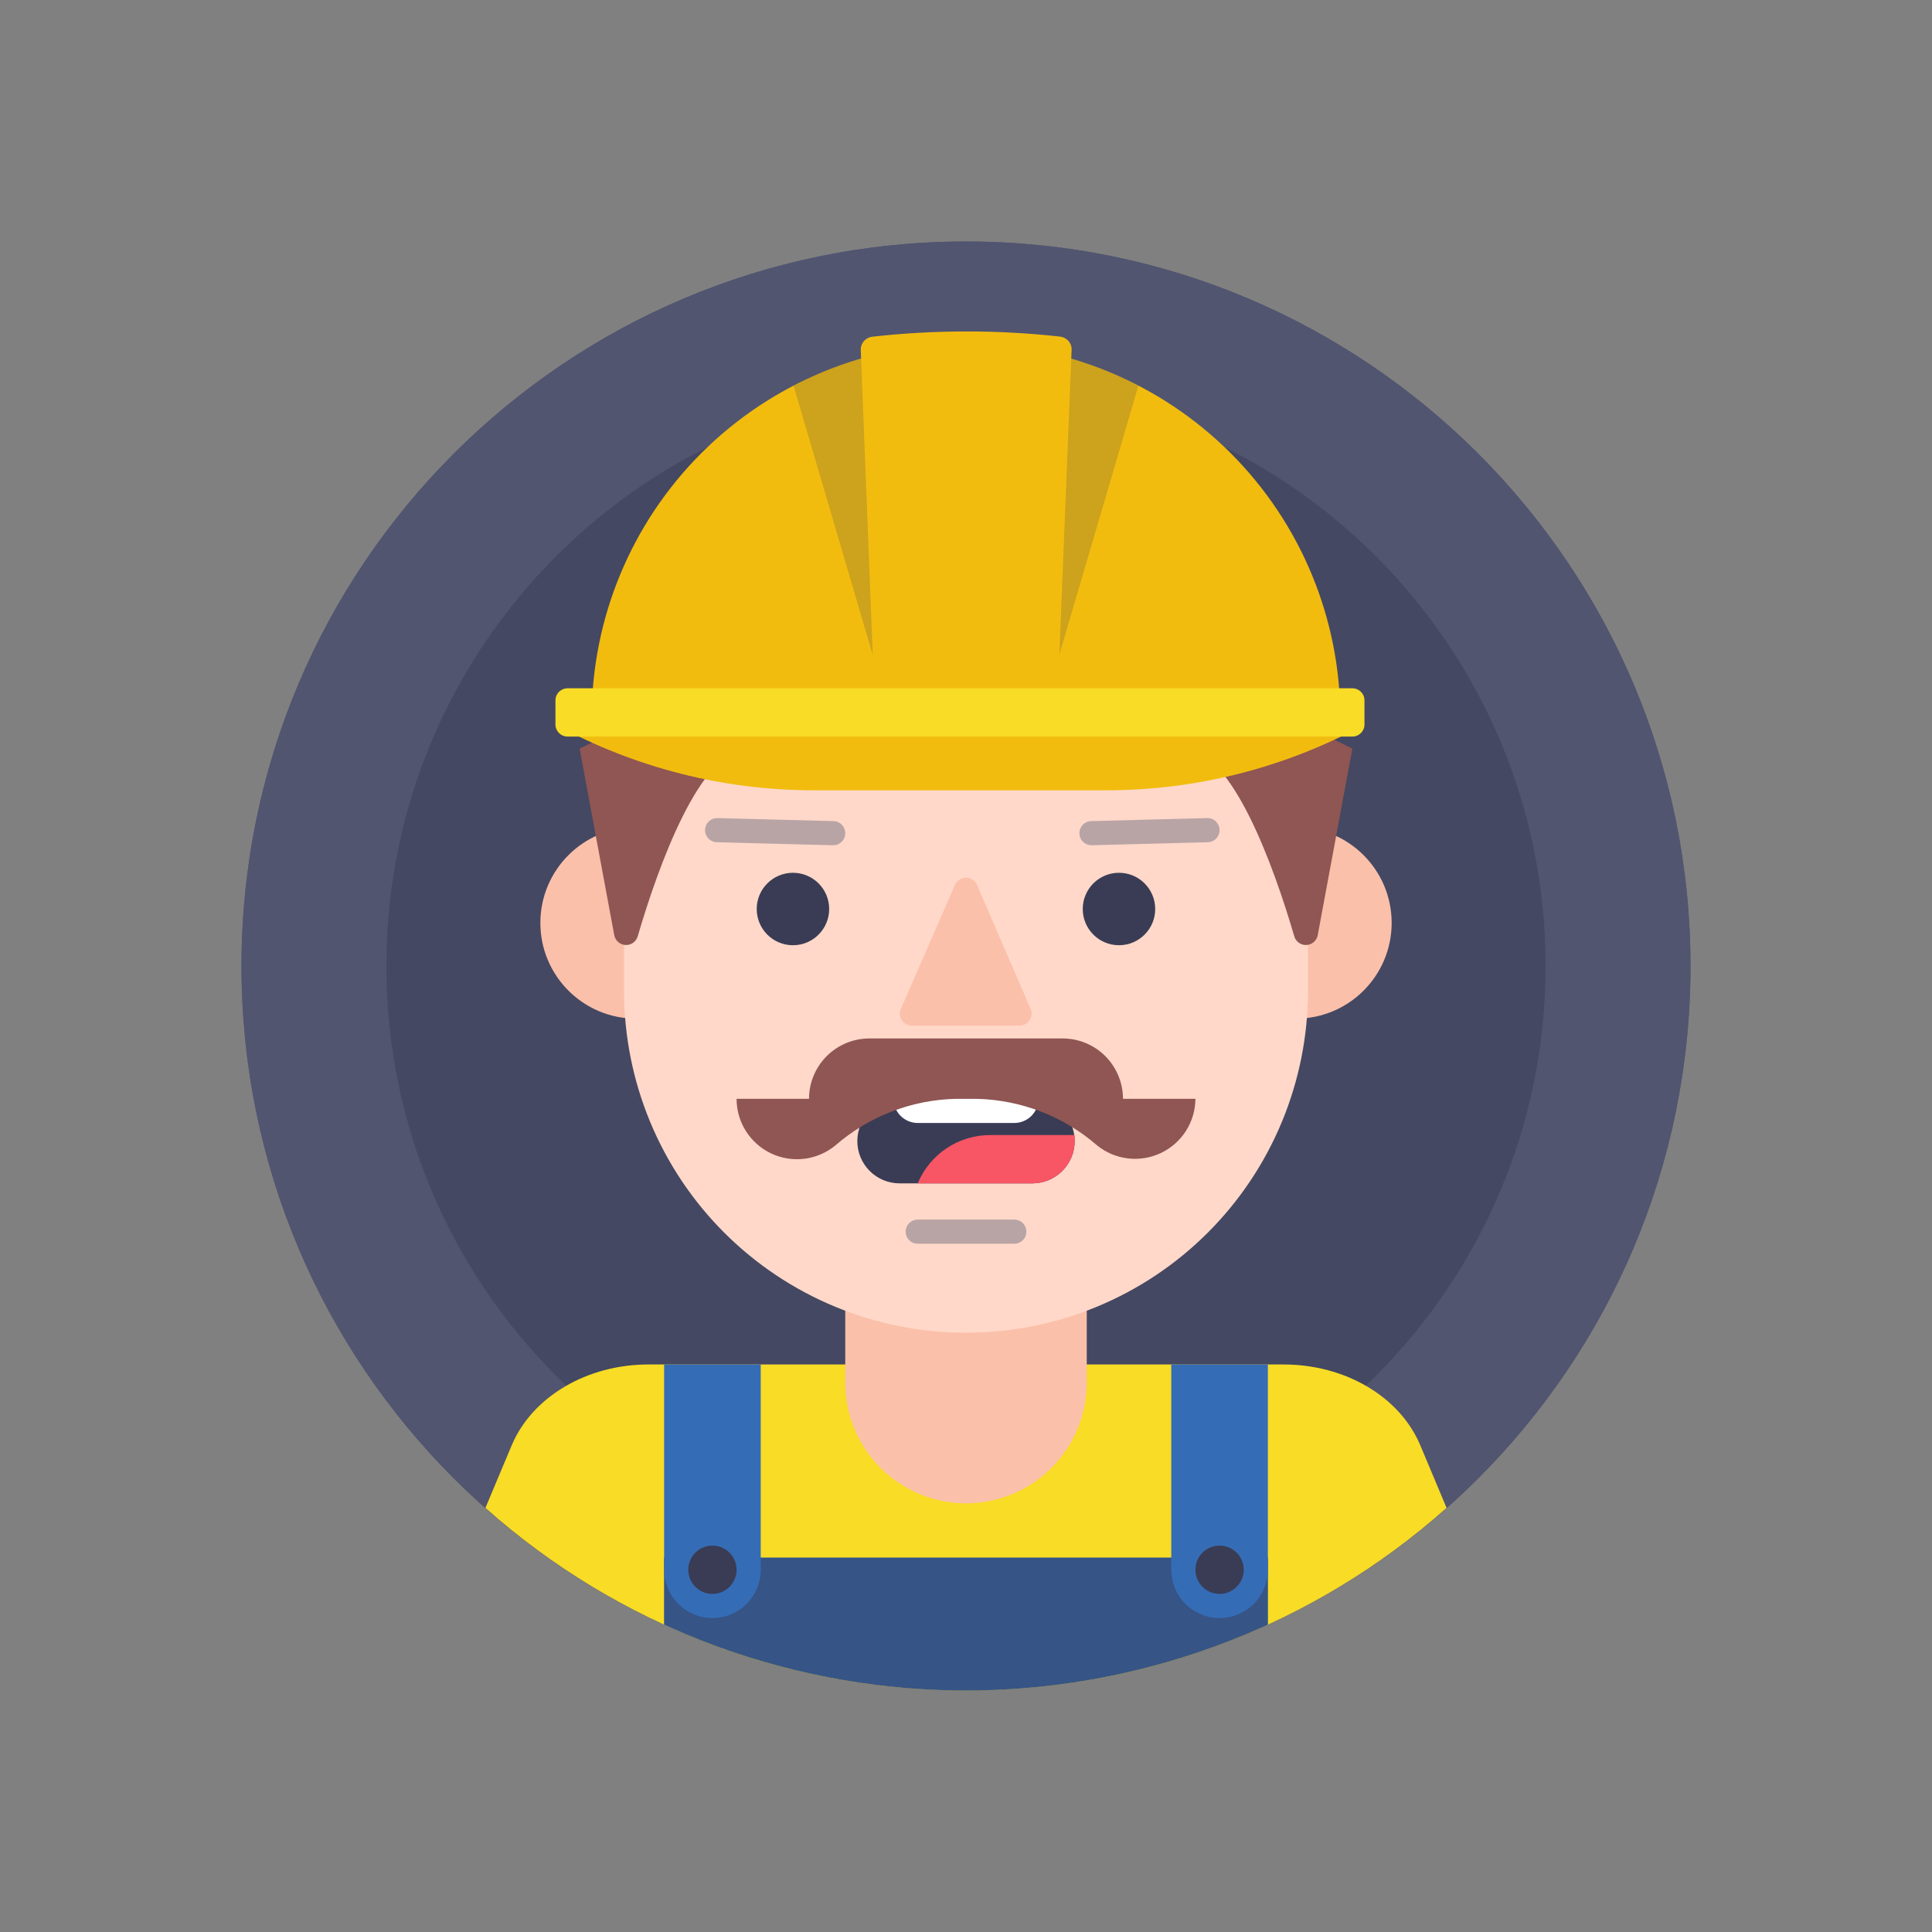 <svg width="100" height="100" viewBox="0 0 100 100" fill="none" xmlns="http://www.w3.org/2000/svg">
<rect x="0" y="0" width="100" height="100" fill="#808080" stroke="none"/>
<path d="M50 87.5C70.711 87.5 87.5 70.711 87.5 50C87.5 29.289 70.711 12.5 50 12.5C29.289 12.5 12.5 29.289 12.5 50C12.5 70.711 29.289 87.5 50 87.5Z" fill="#515570"/>
<path d="M50 87.5C70.711 87.5 87.5 70.711 87.5 50C87.5 29.289 70.711 12.5 50 12.5C29.289 12.5 12.5 29.289 12.5 50C12.5 70.711 29.289 87.5 50 87.5Z" fill="#515570"/>
<path opacity="0.5" d="M50 80C66.569 80 80 66.569 80 50C80 33.431 66.569 20 50 20C33.431 20 20 33.431 20 50C20 66.569 33.431 80 50 80Z" fill="#393C54"/>
<path d="M67.075 52.725C69.813 52.725 72.032 50.506 72.032 47.769C72.032 45.032 69.813 42.812 67.075 42.812C64.338 42.812 62.119 45.032 62.119 47.769C62.119 50.506 64.338 52.725 67.075 52.725Z" fill="#FBC0AA"/>
<path d="M50 87.5C59.171 87.511 68.025 84.147 74.875 78.05L73.5 74.775C72.431 72.275 69.612 70.625 66.444 70.625H33.556C30.387 70.625 27.569 72.287 26.5 74.775L25.125 78.05C31.975 84.147 40.829 87.511 50 87.5Z" fill="#F8DC25"/>
<path d="M50 62.969V71.562" stroke="#FBC0AA" stroke-width="12.5" stroke-linecap="round" stroke-linejoin="round"/>
<path d="M32.925 52.725C35.662 52.725 37.881 50.506 37.881 47.769C37.881 45.032 35.662 42.812 32.925 42.812C30.188 42.812 27.969 45.032 27.969 47.769C27.969 50.506 30.188 52.725 32.925 52.725Z" fill="#FBC0AA"/>
<path d="M50.001 68.981C47.676 68.982 45.374 68.525 43.226 67.636C41.078 66.746 39.127 65.443 37.483 63.799C35.839 62.155 34.536 60.204 33.646 58.056C32.757 55.908 32.3 53.606 32.301 51.281V39.644C32.301 34.95 34.166 30.448 37.485 27.128C40.804 23.809 45.306 21.944 50.001 21.944C54.695 21.944 59.197 23.809 62.517 27.128C65.836 30.448 67.701 34.95 67.701 39.644V51.281C67.702 53.606 67.244 55.908 66.355 58.056C65.466 60.204 64.162 62.155 62.518 63.799C60.875 65.443 58.923 66.746 56.775 67.636C54.627 68.525 52.325 68.982 50.001 68.981Z" fill="#FFD8C9"/>
<path d="M57.918 48.925C58.953 48.925 59.793 48.085 59.793 47.05C59.793 46.014 58.953 45.175 57.918 45.175C56.882 45.175 56.043 46.014 56.043 47.05C56.043 48.085 56.882 48.925 57.918 48.925Z" fill="#393C54"/>
<path d="M30 38.75L31.794 48.406C31.82 48.544 31.892 48.668 31.997 48.76C32.102 48.852 32.236 48.906 32.376 48.913C32.515 48.92 32.653 48.88 32.768 48.8C32.882 48.719 32.966 48.603 33.006 48.469C34.069 44.837 36.25 38.75 38.75 38.75C42.344 38.75 40.119 33.75 40.119 33.75L30 38.75Z" fill="#8F5653"/>
<path d="M69.999 38.75L68.205 48.406C68.179 48.544 68.107 48.668 68.002 48.76C67.896 48.852 67.763 48.906 67.624 48.913C67.484 48.92 67.346 48.88 67.231 48.8C67.117 48.719 67.033 48.603 66.993 48.469C65.93 44.837 63.749 38.75 61.249 38.75C57.655 38.75 59.88 33.75 59.88 33.75L69.999 38.75Z" fill="#8F5653"/>
<path d="M41.043 48.925C42.078 48.925 42.918 48.085 42.918 47.05C42.918 46.014 42.078 45.175 41.043 45.175C40.007 45.175 39.168 46.014 39.168 47.05C39.168 48.085 40.007 48.925 41.043 48.925Z" fill="#393C54"/>
<path d="M30.625 38.125V37.156C30.625 32.018 32.666 27.09 36.3 23.456C39.933 19.823 44.861 17.781 50 17.781C55.139 17.781 60.067 19.823 63.7 23.456C67.334 27.09 69.375 32.018 69.375 37.156V38.125" fill="#F2BC0F"/>
<path opacity="0.4" d="M56.494 43.125L62.5 42.969" stroke="#515570" stroke-width="1.25" stroke-linecap="round" stroke-linejoin="round"/>
<path opacity="0.4" d="M43.125 43.125L37.119 42.969" stroke="#515570" stroke-width="1.25" stroke-linecap="round" stroke-linejoin="round"/>
<path opacity="0.4" d="M47.5 63.75H52.5" stroke="#515570" stroke-width="1.25" stroke-linecap="round" stroke-linejoin="round"/>
<path d="M34.375 84.088C39.278 86.335 44.607 87.498 50 87.498C55.393 87.498 60.722 86.335 65.625 84.088V80.625H34.375V84.088Z" fill="#356CB6"/>
<path opacity="0.2" d="M45.312 34.375H54.687L58.924 19.962C56.167 18.531 53.106 17.784 49.999 17.784C46.893 17.784 43.832 18.531 41.074 19.962L45.312 34.375Z" fill="#393C54"/>
<path d="M50.001 17.156C48.389 17.157 46.778 17.247 45.176 17.425C45.014 17.438 44.863 17.508 44.748 17.622C44.634 17.737 44.564 17.889 44.551 18.05L45.313 37.5H54.688L55.469 18.044C55.457 17.882 55.387 17.731 55.272 17.616C55.158 17.502 55.006 17.432 54.844 17.419C53.236 17.242 51.619 17.154 50.001 17.156Z" fill="#F2BC0F"/>
<path opacity="0.5" d="M34.375 84.088C39.278 86.335 44.607 87.498 50 87.498C55.393 87.498 60.722 86.335 65.625 84.088V80.625H34.375V84.088Z" fill="#393C54"/>
<path d="M34.375 70.625H39.375V81.25C39.375 81.913 39.112 82.549 38.643 83.018C38.174 83.487 37.538 83.75 36.875 83.75C36.212 83.75 35.576 83.487 35.107 83.018C34.638 82.549 34.375 81.913 34.375 81.25V70.625Z" fill="#356CB6"/>
<path d="M60.625 70.625H65.625V81.25C65.625 81.913 65.362 82.549 64.893 83.018C64.424 83.487 63.788 83.75 63.125 83.75C62.462 83.75 61.826 83.487 61.357 83.018C60.888 82.549 60.625 81.913 60.625 81.25V70.625Z" fill="#356CB6"/>
<path d="M36.875 82.5C37.565 82.5 38.125 81.94 38.125 81.25C38.125 80.56 37.565 80 36.875 80C36.185 80 35.625 80.56 35.625 81.25C35.625 81.94 36.185 82.5 36.875 82.5Z" fill="#393C54"/>
<path d="M63.125 82.5C63.815 82.5 64.375 81.94 64.375 81.25C64.375 80.56 63.815 80 63.125 80C62.435 80 61.875 80.56 61.875 81.25C61.875 81.94 62.435 82.5 63.125 82.5Z" fill="#393C54"/>
<path d="M49.443 45.769L46.618 52.244C46.583 52.336 46.571 52.435 46.582 52.533C46.593 52.631 46.627 52.725 46.681 52.807C46.736 52.889 46.809 52.958 46.894 53.006C46.98 53.055 47.076 53.083 47.174 53.087H52.799C52.898 53.083 52.993 53.055 53.079 53.006C53.165 52.958 53.238 52.889 53.292 52.807C53.346 52.725 53.38 52.631 53.391 52.533C53.402 52.435 53.39 52.336 53.355 52.244L50.555 45.769C50.503 45.666 50.423 45.58 50.325 45.52C50.227 45.461 50.114 45.429 49.999 45.429C49.884 45.429 49.771 45.461 49.673 45.52C49.575 45.58 49.495 45.666 49.443 45.769Z" fill="#FBC0AA"/>
<path d="M53.438 61.25H46.562C45.982 61.25 45.426 61.02 45.016 60.609C44.605 60.199 44.375 59.643 44.375 59.062C44.375 58.482 44.605 57.926 45.016 57.516C45.426 57.105 45.982 56.875 46.562 56.875H53.438C54.018 56.875 54.574 57.105 54.984 57.516C55.395 57.926 55.625 58.482 55.625 59.062C55.625 59.643 55.395 60.199 54.984 60.609C54.574 61.02 54.018 61.25 53.438 61.25Z" fill="#393C54"/>
<path d="M46.25 56.875H53.75C53.75 57.206 53.618 57.525 53.384 57.759C53.15 57.993 52.831 58.125 52.5 58.125H47.5C47.169 58.125 46.85 57.993 46.616 57.759C46.382 57.525 46.25 57.206 46.25 56.875Z" fill="white"/>
<path d="M47.5 61.25H53.438C54.018 61.25 54.574 61.02 54.984 60.609C55.395 60.199 55.625 59.643 55.625 59.062C55.632 58.958 55.632 58.854 55.625 58.75H51.25C50.448 58.75 49.664 58.987 48.996 59.432C48.329 59.877 47.809 60.51 47.5 61.25Z" fill="#F85565"/>
<path d="M57.256 40.906H42.119C37.448 40.907 32.851 39.736 28.75 37.5H70.625C66.524 39.736 61.927 40.907 57.256 40.906Z" fill="#F2BC0F"/>
<path d="M70 35.625H29.375C29.03 35.625 28.75 35.905 28.75 36.25V37.5C28.75 37.845 29.03 38.125 29.375 38.125H70C70.345 38.125 70.625 37.845 70.625 37.5V36.25C70.625 35.905 70.345 35.625 70 35.625Z" fill="#F8DC25"/>
<path d="M58.125 56.875C58.125 56.046 57.796 55.251 57.21 54.665C56.624 54.079 55.829 53.75 55 53.75H45C44.171 53.75 43.376 54.079 42.79 54.665C42.204 55.251 41.875 56.046 41.875 56.875H38.125C38.125 57.468 38.293 58.048 38.61 58.549C38.928 59.049 39.38 59.449 39.916 59.702C40.452 59.955 41.049 60.05 41.637 59.977C42.225 59.904 42.78 59.664 43.237 59.288C44.975 57.778 47.186 56.925 49.487 56.875H50.538C52.839 56.925 55.05 57.778 56.788 59.288C57.245 59.657 57.798 59.89 58.382 59.959C58.966 60.028 59.558 59.931 60.089 59.679C60.62 59.427 61.07 59.03 61.386 58.534C61.702 58.038 61.871 57.463 61.875 56.875H58.125Z" fill="#8F5653"/>
</svg>
